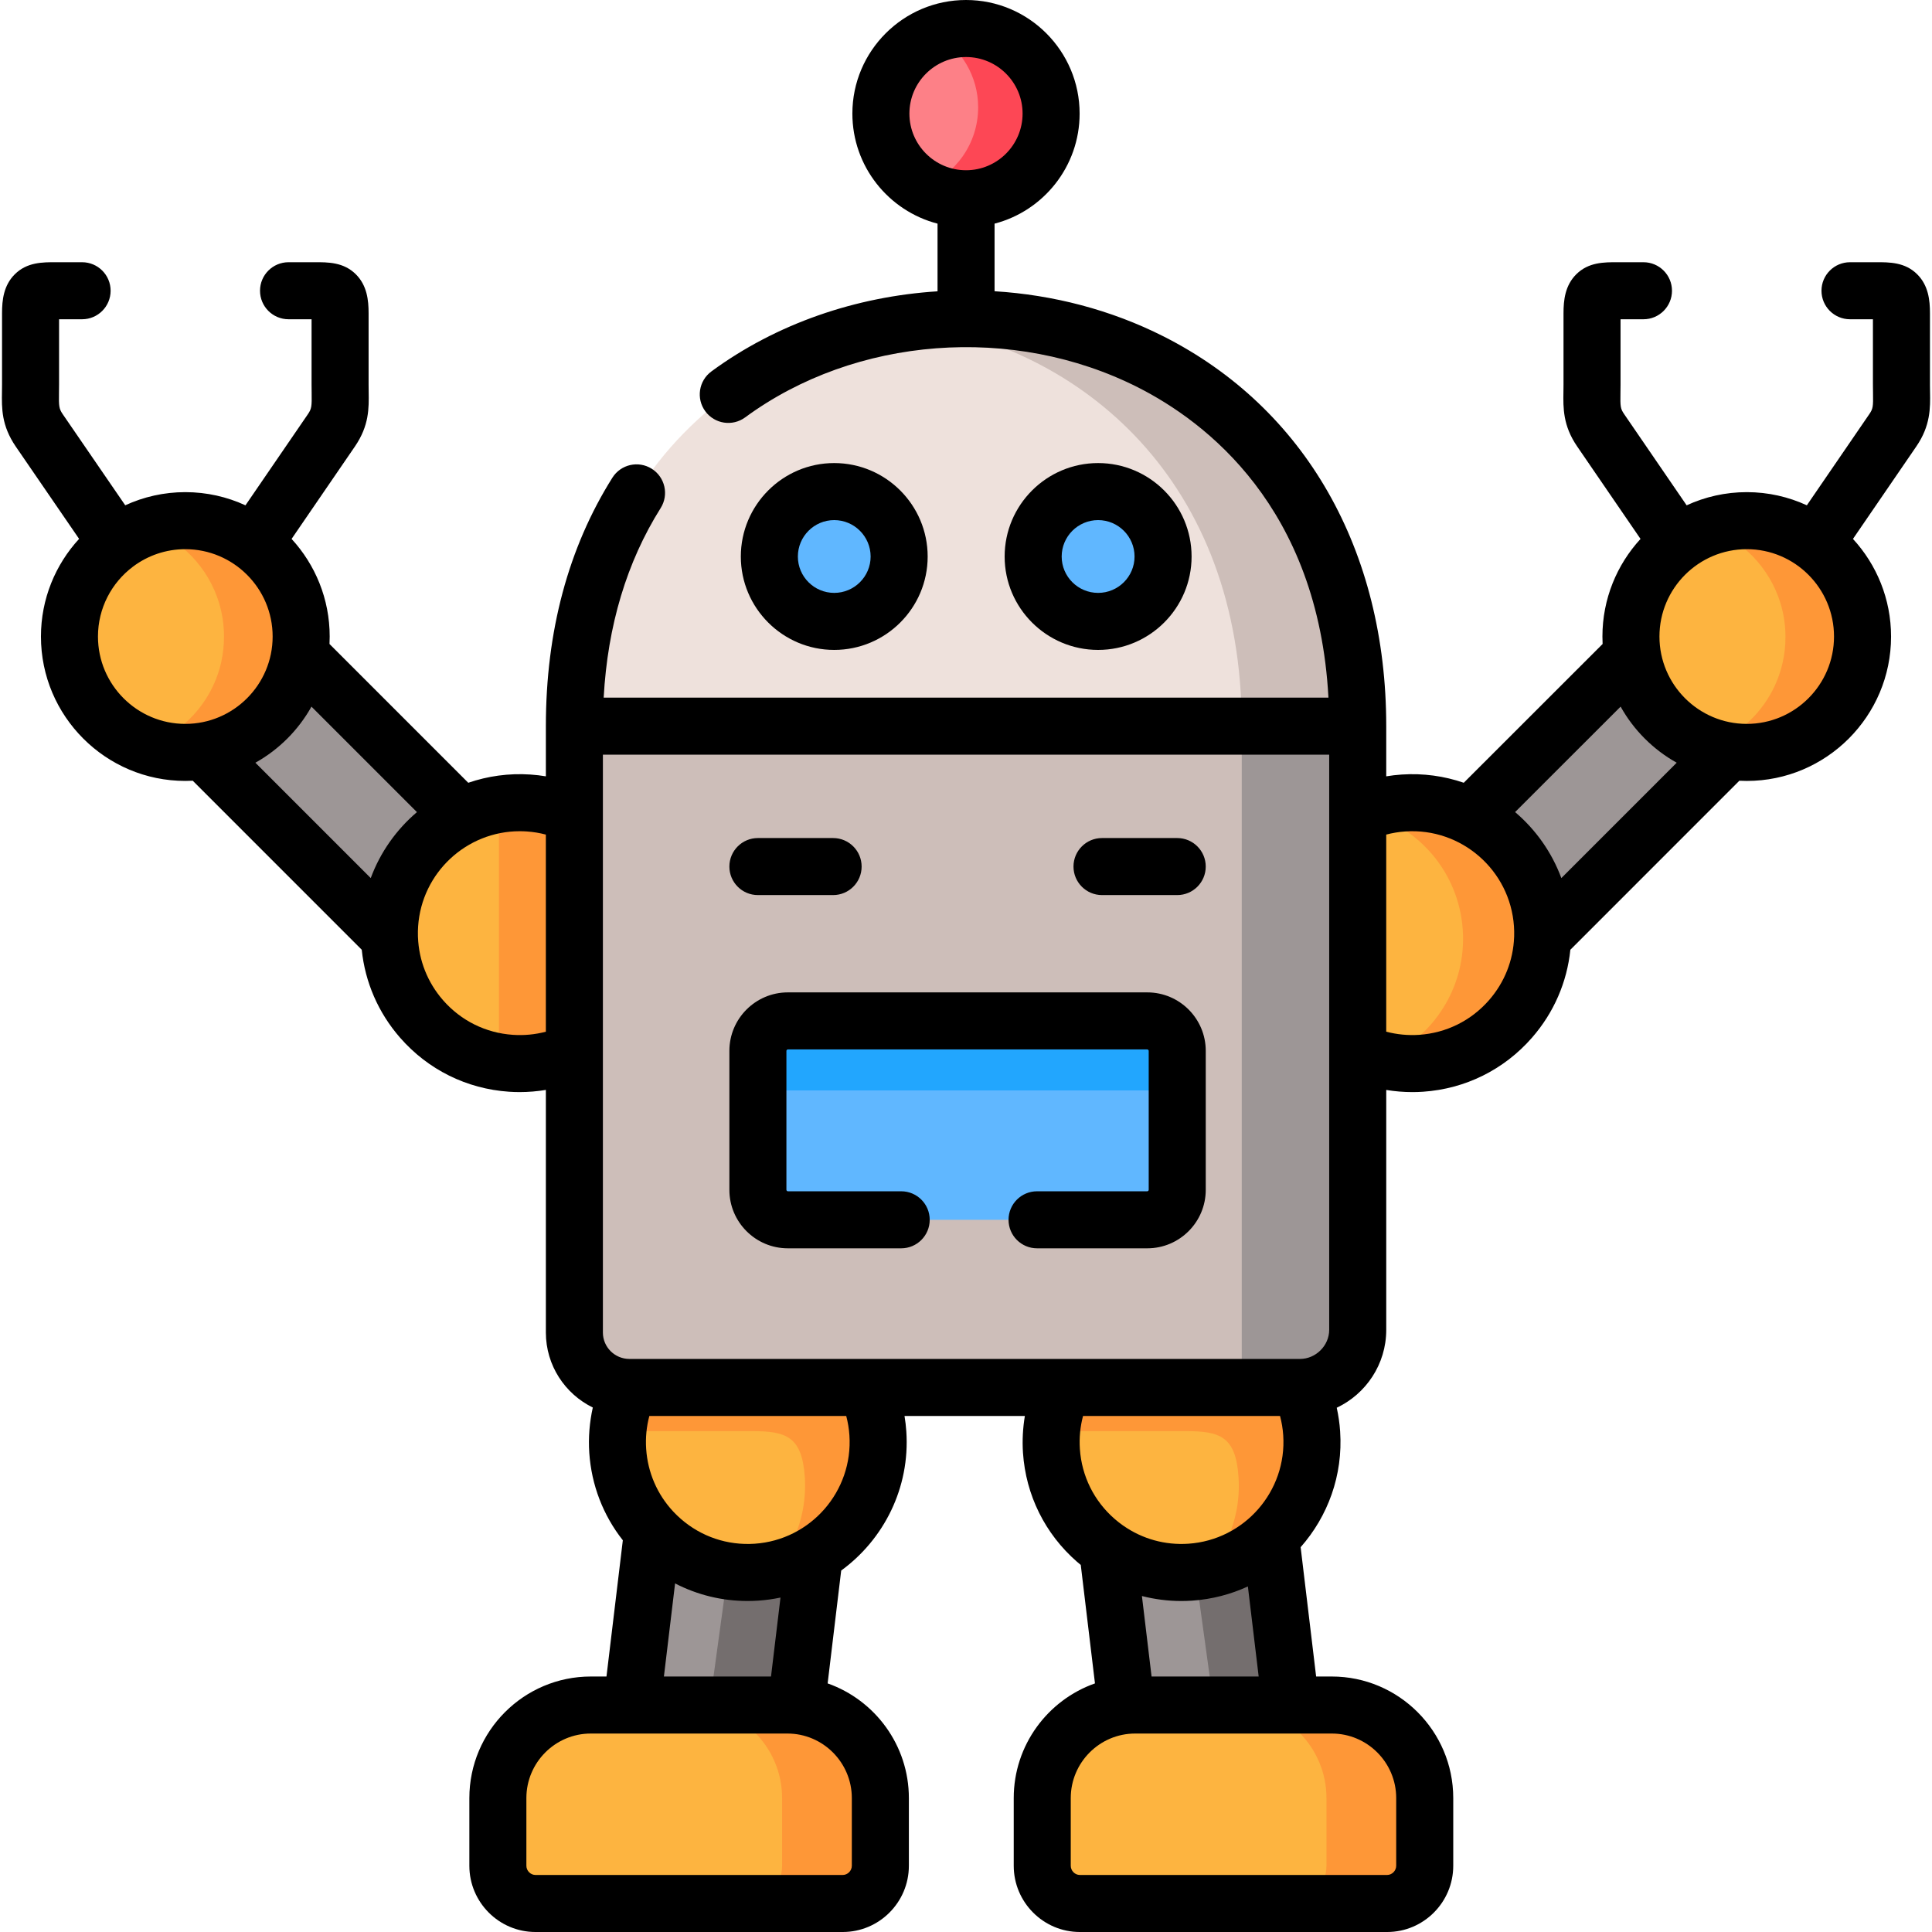<svg id="Capa_1" enable-background="new 0 0 512 512" height="512" viewBox="0 0 512 512" width="512" xmlns="http://www.w3.org/2000/svg"> <g> <g> <path clip-rule="evenodd" d="m322.485 465.702 19.594-13.852-5.327-44.458-20.593-11.258-22.626 14.495 4.955 41.336c.773-.058 23.997 13.737 23.997 13.737z" fill="#9d9696" fill-rule="evenodd"/> </g> <g> <path clip-rule="evenodd" d="m211.017 451.964 4.812-40.075-20.765-16.156-22.111 10.054-5.528 46.062 26.35 8.995z" fill="#9d9696" fill-rule="evenodd"/> </g> <g> <path clip-rule="evenodd" d="m215.829 411.889c10.826-6.445 17.729-18.62 16.812-32.054-.286-4.325-1.375-8.422-3.065-12.146l-31.391-19.909-31.391 19.909c-2.349 5.099-3.494 10.828-3.093 16.815.544 8.279 3.981 15.669 9.251 21.284 6.845 7.305 16.784 11.601 27.553 10.857 5.615-.373 10.799-2.063 15.324-4.756z" fill="#fdb440" fill-rule="evenodd"/> </g> <g> <path clip-rule="evenodd" d="m315.443 416.644c8.277-.544 15.695-3.982 21.309-9.253 7.303-6.846 11.571-16.786 10.855-27.557-.286-4.325-1.375-8.422-3.093-12.146l-31.505-19.307-31.276 19.307c-2.349 5.099-3.494 10.828-3.093 16.815.745 10.943 6.502 20.367 14.893 26.125 6.186 4.297 13.833 6.589 21.91 6.016z" fill="#fdb440" fill-rule="evenodd"/> </g> <g> <path clip-rule="evenodd" d="m215.829 411.889c10.826-6.445 17.729-18.62 16.812-32.054-.286-4.325-1.375-8.422-3.065-12.146h-62.781c-1.661 3.581-2.721 7.476-3.065 11.573h35.515c9.108 0 13.289 1.404 14.034 12.146.372 5.786-.687 11.315-2.864 16.271-1.346 3.036-3.093 5.844-5.213 8.336 3.81-.775 7.391-2.207 10.627-4.126z" fill="#fe9737" fill-rule="evenodd"/> </g> <g> <path clip-rule="evenodd" d="m330.766 411.889c10.855-6.445 17.758-18.62 16.841-32.054-.286-4.325-1.375-8.422-3.093-12.146h-62.781c-1.661 3.581-2.721 7.476-3.036 11.573h35.486c9.137 0 13.318 1.404 14.034 12.146.401 5.786-.659 11.315-2.864 16.271-1.318 3.036-3.093 5.844-5.184 8.336 3.809-.775 7.389-2.207 10.597-4.126z" fill="#fe9737" fill-rule="evenodd"/> </g> <g> <path clip-rule="evenodd" d="m152.217 192.436 104.196 25.573 103.394-25.573c0-72.015-51.898-107.994-103.795-107.994s-103.795 35.979-103.795 107.994z" fill="#eee1dc" fill-rule="evenodd"/> </g> <g> <path clip-rule="evenodd" d="m221.07 164.678c9.509 0 17.213-7.706 17.213-17.187 0-9.51-7.704-17.216-17.213-17.216-9.48 0-17.185 7.706-17.185 17.216.001 9.481 7.705 17.187 17.185 17.187z" fill="#60b7ff" fill-rule="evenodd"/> </g> <g> <path clip-rule="evenodd" d="m291.012 164.678c9.509 0 17.213-7.706 17.213-17.187 0-9.51-7.704-17.216-17.213-17.216s-17.213 7.706-17.213 17.216c0 9.481 7.704 17.187 17.213 17.187z" fill="#60b7ff" fill-rule="evenodd"/> </g> <g> <path clip-rule="evenodd" d="m106.449 251.589-52.557-52.565 2.148-23.231 23.4-2.321 47.802 47.81-5.671 20.195z" fill="#9d9696" fill-rule="evenodd"/> </g> <g> <path clip-rule="evenodd" d="m135.405 281.781c-17.901-1.203-31.706-15.87-32.221-33.429-.029-1.117 0-2.263.086-3.38.859-12.69 8.449-23.317 19.046-28.617 5.327-2.664 11.399-3.982 17.757-3.552 4.325.286 8.42 1.375 12.144 3.094l21.681 32.455-21.681 30.336c-5.098 2.348-10.826 3.494-16.812 3.093z" fill="#fdb440" fill-rule="evenodd"/> </g> <g> <path clip-rule="evenodd" d="m49.109 199.396c-16.956 0-30.703-13.75-30.703-30.708 0-10.141 4.926-19.135 12.488-24.721 5.098-3.753 11.399-5.987 18.216-5.987s13.118 2.234 18.216 5.987c7.561 5.586 12.488 14.581 12.488 24.721 0 1.633-.115 3.237-.372 4.784-2.062 13.12-12.43 23.518-25.548 25.552-1.549.258-3.152.372-4.785.372z" fill="#fdb440" fill-rule="evenodd"/> </g> <g> <path d="m302.096 238.693h-27.782c-4.174 0-7.557-3.383-7.557-7.557s3.383-7.557 7.557-7.557h27.782c4.174 0 7.557 3.383 7.557 7.557s-3.383 7.557-7.557 7.557z"/> </g> <g> <path d="m238.513 238.693h-27.782c-4.174 0-7.557-3.383-7.557-7.557s3.383-7.557 7.557-7.557h27.782c4.174 0 7.557 3.383 7.557 7.557s-3.383 7.557-7.557 7.557z"/> </g> <g> <path clip-rule="evenodd" d="m223.333 504.443c5.47 0 9.967-4.497 9.967-9.997v-17.932c0-12.776-9.824-23.346-22.283-24.549-.773-.057-1.575-.115-2.349-.115h-41.243-10.855c-13.547 0-24.631 11.114-24.631 24.664v17.932c0 5.5 4.497 9.997 9.967 9.997z" fill="#fdb440" fill-rule="evenodd"/> </g> <g> <path clip-rule="evenodd" d="m286.172 504.443h81.427c5.47 0 9.967-4.497 9.967-9.997v-17.932c0-13.549-11.084-24.664-24.631-24.664h-10.855-41.243c-.802 0-1.575.057-2.349.115-12.459 1.203-22.283 11.773-22.283 24.549v17.932c-.001 5.499 4.467 9.997 9.967 9.997z" fill="#fdb440" fill-rule="evenodd"/> </g> <g> <path clip-rule="evenodd" d="m405.576 251.589 52.557-52.565-2.177-23.231-23.4-2.321-47.773 47.81 5.642 20.195z" fill="#9d9696" fill-rule="evenodd"/> </g> <g> <path clip-rule="evenodd" d="m376.592 281.781c17.929-1.203 31.706-15.87 32.221-33.429.029-1.117 0-2.263-.057-3.38-.859-12.69-8.449-23.317-19.075-28.617-5.299-2.664-11.371-3.982-17.757-3.552-4.325.286-8.392 1.375-12.115 3.094l-21.71 32.455 21.71 30.336c5.068 2.348 10.797 3.494 16.783 3.093z" fill="#fdb440" fill-rule="evenodd"/> </g> <g> <path clip-rule="evenodd" d="m462.916 199.396c16.956 0 30.675-13.75 30.675-30.708 0-10.141-4.898-19.135-12.488-24.721-5.098-3.753-11.399-5.987-18.187-5.987-6.817 0-13.118 2.234-18.216 5.987-7.59 5.586-12.488 14.581-12.488 24.721 0 1.633.115 3.237.344 4.784 2.062 13.12 12.43 23.518 25.577 25.552 1.547.258 3.15.372 4.783.372z" fill="#fdb440" fill-rule="evenodd"/> </g> <g> <path clip-rule="evenodd" d="m229.577 367.689h52.155 62.781c8.421 0 15.294-6.875 15.294-15.268v-53.51-62.791-43.684h-207.59v43.684 32.169 30.622 54.226c0 7.992 6.559 14.552 14.578 14.552z" fill="#cdbeb9" fill-rule="evenodd"/> </g> <g> <path clip-rule="evenodd" d="m376.592 281.781c17.929-1.203 31.706-15.87 32.221-33.429.029-1.117 0-2.263-.057-3.38-.859-12.69-8.449-23.317-19.075-28.617-5.299-2.664-11.371-3.982-17.757-3.552-3.695.258-7.218 1.089-10.483 2.378 2.492.63 4.898 1.518 7.16 2.635 4.21 2.12 7.962 5.07 10.998 8.651 4.583 5.443 7.533 12.318 8.048 19.966.086 1.117.115 2.263.057 3.38 0 .286 0 .573-.029.859-.716 13.578-9.394 25.294-21.681 30.192 3.38.831 6.96 1.175 10.598.917z" fill="#fe9737" fill-rule="evenodd"/> </g> <g> <path clip-rule="evenodd" d="m79.44 173.472c.258-1.547.372-3.151.372-4.784 0-10.141-4.926-19.135-12.488-24.721-5.098-3.753-11.399-5.987-18.216-5.987-3.58 0-7.017.63-10.225 1.747 9.165 3.237 16.325 10.685 19.161 20.023.859 2.836 1.317 5.844 1.317 8.937 0 2.349-.258 4.641-.745 6.846-.687 3.036-1.833 5.872-3.322 8.479-1.976 3.409-4.554 6.388-7.619 8.794-2.606 2.063-5.585 3.724-8.793 4.841 3.208 1.146 6.645 1.747 10.225 1.747 1.633 0 3.236-.115 4.783-.372 13.12-2.032 23.488-12.43 25.55-25.55z" fill="#fe9737" fill-rule="evenodd"/> </g> <g> <path clip-rule="evenodd" d="m493.247 173.615c.229-1.575.344-3.151.344-4.784 0-10.14-4.898-19.135-12.488-24.75-5.098-3.753-11.399-5.958-18.216-5.958-3.58 0-7.017.602-10.196 1.747 9.137 3.208 16.325 10.685 19.161 20.023.859 2.807 1.318 5.815 1.318 8.937 0 2.349-.258 4.641-.773 6.846-.687 3.008-1.804 5.872-3.322 8.479-1.948 3.38-4.554 6.388-7.619 8.794-2.606 2.062-5.556 3.695-8.764 4.841 3.179 1.117 6.616 1.747 10.196 1.747 1.633 0 3.236-.143 4.783-.372 13.146-2.06 23.514-12.43 25.576-25.55z" fill="#fe9737" fill-rule="evenodd"/> </g> <g> <path clip-rule="evenodd" d="m304.044 323.26c4.353 0 7.934-3.581 7.934-7.935v-36.838c0-4.354-3.58-7.935-7.934-7.935h-95.26c-4.353 0-7.934 3.581-7.934 7.935v36.838c0 4.354 3.58 7.935 7.934 7.935z" fill="#60b7ff" fill-rule="evenodd"/> </g> <g> <path clip-rule="evenodd" d="m152.217 248.065v-32.169c-3.723-1.719-7.819-2.807-12.144-3.094-2.664-.172-5.299-.057-7.848.372v68.234c1.031.172 2.119.286 3.179.372 5.986.401 11.714-.745 16.812-3.094v-30.621z" fill="#fe9737" fill-rule="evenodd"/> </g> <g> <path clip-rule="evenodd" d="m377.565 494.445v-17.932c0-13.549-11.084-24.664-24.631-24.664h-10.855-15.208c13.576 0 24.66 11.114 24.66 24.664v17.932c0 5.5-4.497 9.997-9.996 9.997h26.063c5.471.001 9.967-4.497 9.967-9.997z" fill="#fe9737" fill-rule="evenodd"/> </g> <g> <path clip-rule="evenodd" d="m233.3 494.445v-17.932c0-13.549-11.084-24.664-24.631-24.664h-10.855-15.208c13.576 0 24.66 11.114 24.66 24.664v17.932c0 5.5-4.497 9.997-9.996 9.997h26.063c5.47.001 9.967-4.497 9.967-9.997z" fill="#fe9737" fill-rule="evenodd"/> </g> <g> <path clip-rule="evenodd" d="m359.808 192.436c0-72.015-51.898-107.994-103.795-107.994-5.155 0-10.282.344-15.38 1.06 46.313 6.417 88.444 42.052 88.444 106.934z" fill="#cdbeb9" fill-rule="evenodd"/> </g> <g> <path clip-rule="evenodd" d="m359.808 352.421v-53.51-62.791-43.684h-30.732v175.253h15.438c8.42 0 15.294-6.875 15.294-15.268z" fill="#9d9696" fill-rule="evenodd"/> </g> <g> <path clip-rule="evenodd" d="m256.012 52.674c12.459 0 22.541-10.112 22.541-22.573s-10.082-22.544-22.541-22.544-22.569 10.083-22.569 22.544 10.111 22.573 22.569 22.573z" fill="#fd8087" fill-rule="evenodd"/> </g> <g> <path clip-rule="evenodd" d="m256.012 52.674c12.459 0 22.541-10.112 22.541-22.573s-10.082-22.544-22.541-22.544c-2.807 0-5.47.487-7.962 1.432 6.673 3.924 11.17 11.172 11.17 19.45 0 9.682-6.072 17.932-14.607 21.14 3.323 1.949 7.247 3.095 11.399 3.095z" fill="#fd4755" fill-rule="evenodd"/> </g> <g> <path clip-rule="evenodd" d="m211.017 451.964 4.812-40.075c-3.236 1.919-6.817 3.352-10.626 4.125-1.518.315-3.093.544-4.697.63-2.578.201-5.127.086-7.59-.315l-4.869 35.52h9.767 10.855c.773 0 1.575.058 2.348.115z" fill="#746e6e" fill-rule="evenodd"/> </g> <g> <path clip-rule="evenodd" d="m342.079 451.849-5.327-44.458c-1.833 1.719-3.809 3.208-5.986 4.497-3.208 1.919-6.788 3.352-10.597 4.125-1.117.229-2.263.401-3.408.516l4.869 35.32h5.241z" fill="#746e6e" fill-rule="evenodd"/> </g> <g> <path clip-rule="evenodd" d="m304.044 270.552h-95.26c-4.353 0-7.934 3.581-7.934 7.935v18.419c0-4.383 3.58-7.935 7.934-7.935h95.26c4.353 0 7.934 3.552 7.934 7.935v-18.419c-.001-4.354-3.581-7.935-7.934-7.935z" fill="#22a6fe" fill-rule="evenodd"/> </g> <g> <path class="sparkle" d="m245.841 147.491c0-13.66-11.112-24.774-24.771-24.774-13.643 0-24.742 11.114-24.742 24.774 0 13.644 11.099 24.744 24.742 24.744 13.659 0 24.771-11.1 24.771-24.744zm-34.398 0c0-5.326 4.319-9.659 9.627-9.659 5.324 0 9.656 4.333 9.656 9.659 0 5.31-4.332 9.63-9.656 9.63-5.308-.001-9.627-4.32-9.627-9.63z"/> <path d="m511.48 103.885c-.01-.612-.021-1.256-.021-1.94v-18.935c0-3.438-.401-7.351-3.373-10.313-3.245-3.233-7.369-3.219-11.018-3.205l-6.799.002c-4.174 0-7.557 3.383-7.557 7.557s3.384 7.557 7.557 7.557h6.076v17.336c0 .774.012 1.503.023 2.195.061 3.619.01 4.165-.991 5.623l-16.544 24.148c-4.85-2.232-10.238-3.487-15.916-3.487-5.688 0-11.085 1.257-15.941 3.493l-16.554-24.164c-.995-1.448-1.047-1.995-.986-5.615.011-.692.023-1.419.023-2.193v-17.336h6.076c4.174 0 7.557-3.383 7.557-7.557s-3.383-7.557-7.557-7.557l-6.8-.002c-3.643-.013-7.773-.028-11.018 3.205-2.972 2.962-3.373 6.875-3.373 10.313v18.935c0 .684-.011 1.328-.021 1.939-.07 4.178-.149 8.913 3.636 14.42l16.795 24.516c-6.265 6.817-10.098 15.903-10.098 25.869 0 .662.017 1.32.05 1.974l-36.797 36.777c-5.148-1.771-10.723-2.568-16.486-2.178-1.364.09-2.717.252-4.058.474v-13.3c0-46.665-21.504-84.308-58.999-103.278-13.966-7.066-29.307-11.019-44.797-11.977v-17.913c12.95-3.365 22.54-15.165 22.54-29.167.001-16.597-13.501-30.101-30.096-30.101-16.612 0-30.127 13.504-30.127 30.101 0 14.004 9.603 25.807 22.57 29.169v17.93c-21.567 1.377-42.653 8.53-59.931 21.234-3.363 2.473-4.084 7.203-1.611 10.565 2.472 3.362 7.202 4.084 10.565 1.611 29.209-21.479 71.03-24.68 104.065-7.966 18.06 9.138 47.791 31.755 50.507 82.234h-192.072c1.048-19.078 6.115-35.947 15.104-50.236 2.222-3.533 1.16-8.198-2.373-10.421-3.531-2.221-8.198-1.16-10.421 2.373-11.698 18.595-17.629 40.748-17.629 65.841v13.303c-1.347-.223-2.706-.385-4.076-.476-5.765-.389-11.341.409-16.49 2.182l-36.775-36.781c.033-.654.051-1.313.051-1.975 0-9.967-3.833-19.053-10.098-25.869l16.808-24.535c3.757-5.521 3.687-10.062 3.62-14.453-.009-.597-.019-1.222-.019-1.887v-18.934c0-3.438-.401-7.351-3.373-10.313-3.245-3.233-7.374-3.219-11.018-3.205l-6.828.002c-4.174 0-7.557 3.383-7.557 7.557s3.383 7.557 7.557 7.557h6.105v17.336c0 .746.011 1.45.021 2.119.056 3.629-.002 4.247-.99 5.698l-16.548 24.155c-4.857-2.236-10.253-3.493-15.941-3.493-5.681 0-11.071 1.254-15.923 3.485l-16.552-24.127c-1.001-1.471-1.059-2.089-1.003-5.718.01-.669.021-1.373.021-2.119v-17.336h6.105c4.174 0 7.557-3.383 7.557-7.557s-3.383-7.557-7.557-7.557l-6.828-.002c-3.647-.013-7.773-.028-11.018 3.205-2.972 2.962-3.373 6.875-3.373 10.313v18.935c0 .665-.01 1.291-.019 1.887-.067 4.391-.137 8.932 3.636 14.477l16.806 24.497c-6.273 6.818-10.111 15.91-10.111 25.883 0 21.1 17.164 38.265 38.26 38.265.662 0 1.32-.017 1.974-.051l44.781 44.788c.881 8.58 4.364 16.669 10.153 23.303 7.398 8.479 17.654 13.567 28.883 14.327.936.063 1.873.094 2.808.094 2.331 0 4.657-.197 6.951-.578v64.3c0 8.718 5.08 16.272 12.438 19.87-.872 3.926-1.206 7.973-.936 12.008.58 8.572 3.688 16.574 8.892 23.173l-4.333 36.105h-4.151c-17.749 0-32.188 14.454-32.188 32.221v17.932c0 9.679 7.861 17.555 17.524 17.555h81.427c9.663 0 17.525-7.875 17.525-17.555v-17.932c0-14.027-9.004-25.982-21.527-30.397l3.591-29.905c11.299-8.244 18.272-21.923 17.26-36.875-.091-1.374-.254-2.737-.477-4.089h31.891c-.535 3.217-.716 6.497-.498 9.768.76 11.225 5.847 21.481 14.325 28.881.324.283.657.552.988.824l3.764 31.397c-12.524 4.414-21.528 16.37-21.528 30.397v17.932c0 9.679 7.861 17.555 17.525 17.555h81.427c9.663 0 17.524-7.875 17.524-17.555v-17.932c0-17.767-14.44-32.221-32.188-32.221h-4.149l-4.107-34.272c7.189-8.14 11.258-19.027 10.469-30.685-.14-2.121-.448-4.212-.901-6.268 7.746-3.658 13.119-11.536 13.119-20.646v-63.578c2.281.378 4.596.572 6.919.572.938 0 1.879-.031 2.818-.094 11.223-.76 21.483-5.846 28.888-14.323 5.797-6.636 9.286-14.726 10.169-23.306l44.782-44.789c.654.033 1.312.051 1.974.051 21.081 0 38.232-17.165 38.232-38.265 0-9.969-3.832-19.057-10.095-25.874l16.785-24.501c3.792-5.519 3.712-10.254 3.642-14.431zm-270.479-73.784c0-8.264 6.734-14.987 15.012-14.987 8.262 0 14.983 6.723 14.983 14.987 0 8.279-6.721 15.015-14.983 15.015-8.278.001-15.012-6.735-15.012-15.015zm111.25 169.892v15.904 62.791 73.733c0 4.18-3.543 7.711-7.737 7.711h-177.719c-3.872 0-7.021-3.138-7.021-6.995v-74.45-62.791-15.904h192.477zm-326.288-31.304c0-7.548 3.631-14.263 9.237-18.492.035-.024.066-.052.1-.077 3.857-2.877 8.637-4.583 13.808-4.583 12.763 0 23.146 10.385 23.146 23.151 0 12.765-10.383 23.15-23.146 23.15s-23.145-10.384-23.145-23.149zm56.58 18.575 27.95 27.954c-5.437 4.624-9.702 10.614-12.243 17.483l-30.569-30.574c6.228-3.474 11.389-8.635 14.862-14.863zm53.372 86.977c-7.194-.487-13.767-3.749-18.51-9.184-4.104-4.704-6.407-10.547-6.637-16.696 0-.083-.008-.166-.011-.249-.025-.872-.009-1.749.051-2.63.965-14.249 12.853-25.201 26.924-25.201.609 0 1.224.021 1.84.062 1.728.114 3.427.393 5.086.832v52.235c-2.826.752-5.754 1.031-8.743.831zm89.828 202.272v17.932c0 1.322-1.104 2.44-2.41 2.44h-81.427c-1.306 0-2.41-1.117-2.41-2.44v-17.932c0-9.432 7.659-17.106 17.074-17.106h10.856.008.01 41.223c9.416 0 17.076 7.674 17.076 17.106zm-21.416-32.221h-28.383l2.96-24.668c5.903 3.049 12.45 4.658 19.204 4.658.966 0 1.936-.033 2.909-.099 1.986-.134 3.927-.415 5.822-.812zm20.774-63.947c1.006 14.853-10.257 27.754-25.106 28.759-7.196.483-14.152-1.856-19.579-6.596-.666-.582-1.298-1.191-1.898-1.826-.048-.052-.094-.105-.143-.156-4.2-4.515-6.71-10.288-7.133-16.528-.2-2.995.088-5.923.84-8.753h52.179c.439 1.67.726 3.372.84 5.1zm114.122-5.099c.44 1.662.729 3.363.843 5.098 1.005 14.852-10.27 27.753-25.135 28.759-6.174.416-12.171-1.258-17.184-4.743-.059-.04-.117-.082-.178-.12-.759-.537-1.497-1.114-2.208-1.734-5.435-4.744-8.696-11.318-9.183-18.508-.2-2.995.088-5.923.84-8.753h52.205zm30.785 101.267v17.932c0 1.322-1.103 2.44-2.41 2.44h-81.427c-1.306 0-2.41-1.117-2.41-2.44v-17.932c0-9.432 7.659-17.106 17.074-17.106h41.224.01.008 10.856c9.416 0 17.075 7.674 17.075 17.106zm-64.829-32.221-2.557-21.328c3.377.865 6.872 1.318 10.424 1.318.965 0 1.935-.033 2.907-.099 5.259-.356 10.224-1.675 14.749-3.76l2.86 23.868h-28.383zm70.908-170.051c-2.948.199-5.899-.089-8.722-.834v-52.234c1.654-.438 3.347-.717 5.068-.83 14.865-1.01 27.776 10.271 28.783 25.139.06.883.076 1.761.051 2.634-.003.081-.011.161-.011.242-.23 6.147-2.537 11.99-6.648 16.695-4.75 5.438-11.33 8.701-18.521 9.188zm37.687-41.539c-2.543-6.873-6.814-12.866-12.258-17.492l27.964-27.949c3.474 6.23 8.635 11.392 14.864 14.867zm49.142-40.863c-12.763 0-23.146-10.385-23.146-23.15 0-12.766 10.383-23.151 23.146-23.151 12.747 0 23.117 10.385 23.117 23.151 0 12.765-10.37 23.15-23.117 23.15z"/> <path class="sparkle" d="m315.783 147.491c0-13.66-11.112-24.774-24.771-24.774s-24.771 11.114-24.771 24.774c0 13.644 11.112 24.744 24.771 24.744s24.771-11.1 24.771-24.744zm-34.427 0c0-5.326 4.332-9.659 9.656-9.659s9.656 4.333 9.656 9.659c0 5.31-4.332 9.63-9.656 9.63s-9.656-4.32-9.656-9.63z"/> <path d="m208.783 330.817h30.044c4.174 0 7.557-3.383 7.557-7.557s-3.383-7.557-7.557-7.557h-30.044c-.18 0-.376-.198-.376-.378v-36.838c0-.18.197-.377.376-.377h95.26c.18 0 .376.198.376.377v36.838c0 .18-.197.378-.376.378h-29.213c-4.174 0-7.557 3.384-7.557 7.557 0 4.174 3.383 7.557 7.557 7.557h29.214c8.542 0 15.491-6.95 15.491-15.493v-36.838c0-8.542-6.949-15.492-15.491-15.492h-95.26c-8.542 0-15.491 6.95-15.491 15.492v36.838c-.001 8.543 6.948 15.493 15.49 15.493z"/> <path d="m200.85 237.204h19.934c4.174 0 7.557-3.383 7.557-7.557s-3.383-7.557-7.557-7.557h-19.934c-4.174 0-7.557 3.383-7.557 7.557-.001 4.173 3.383 7.557 7.557 7.557z"/> <path d="m292.043 237.204h19.934c4.174 0 7.557-3.383 7.557-7.557s-3.383-7.557-7.557-7.557h-19.934c-4.174 0-7.557 3.383-7.557 7.557 0 4.173 3.383 7.557 7.557 7.557z"/> </g> </g></svg>